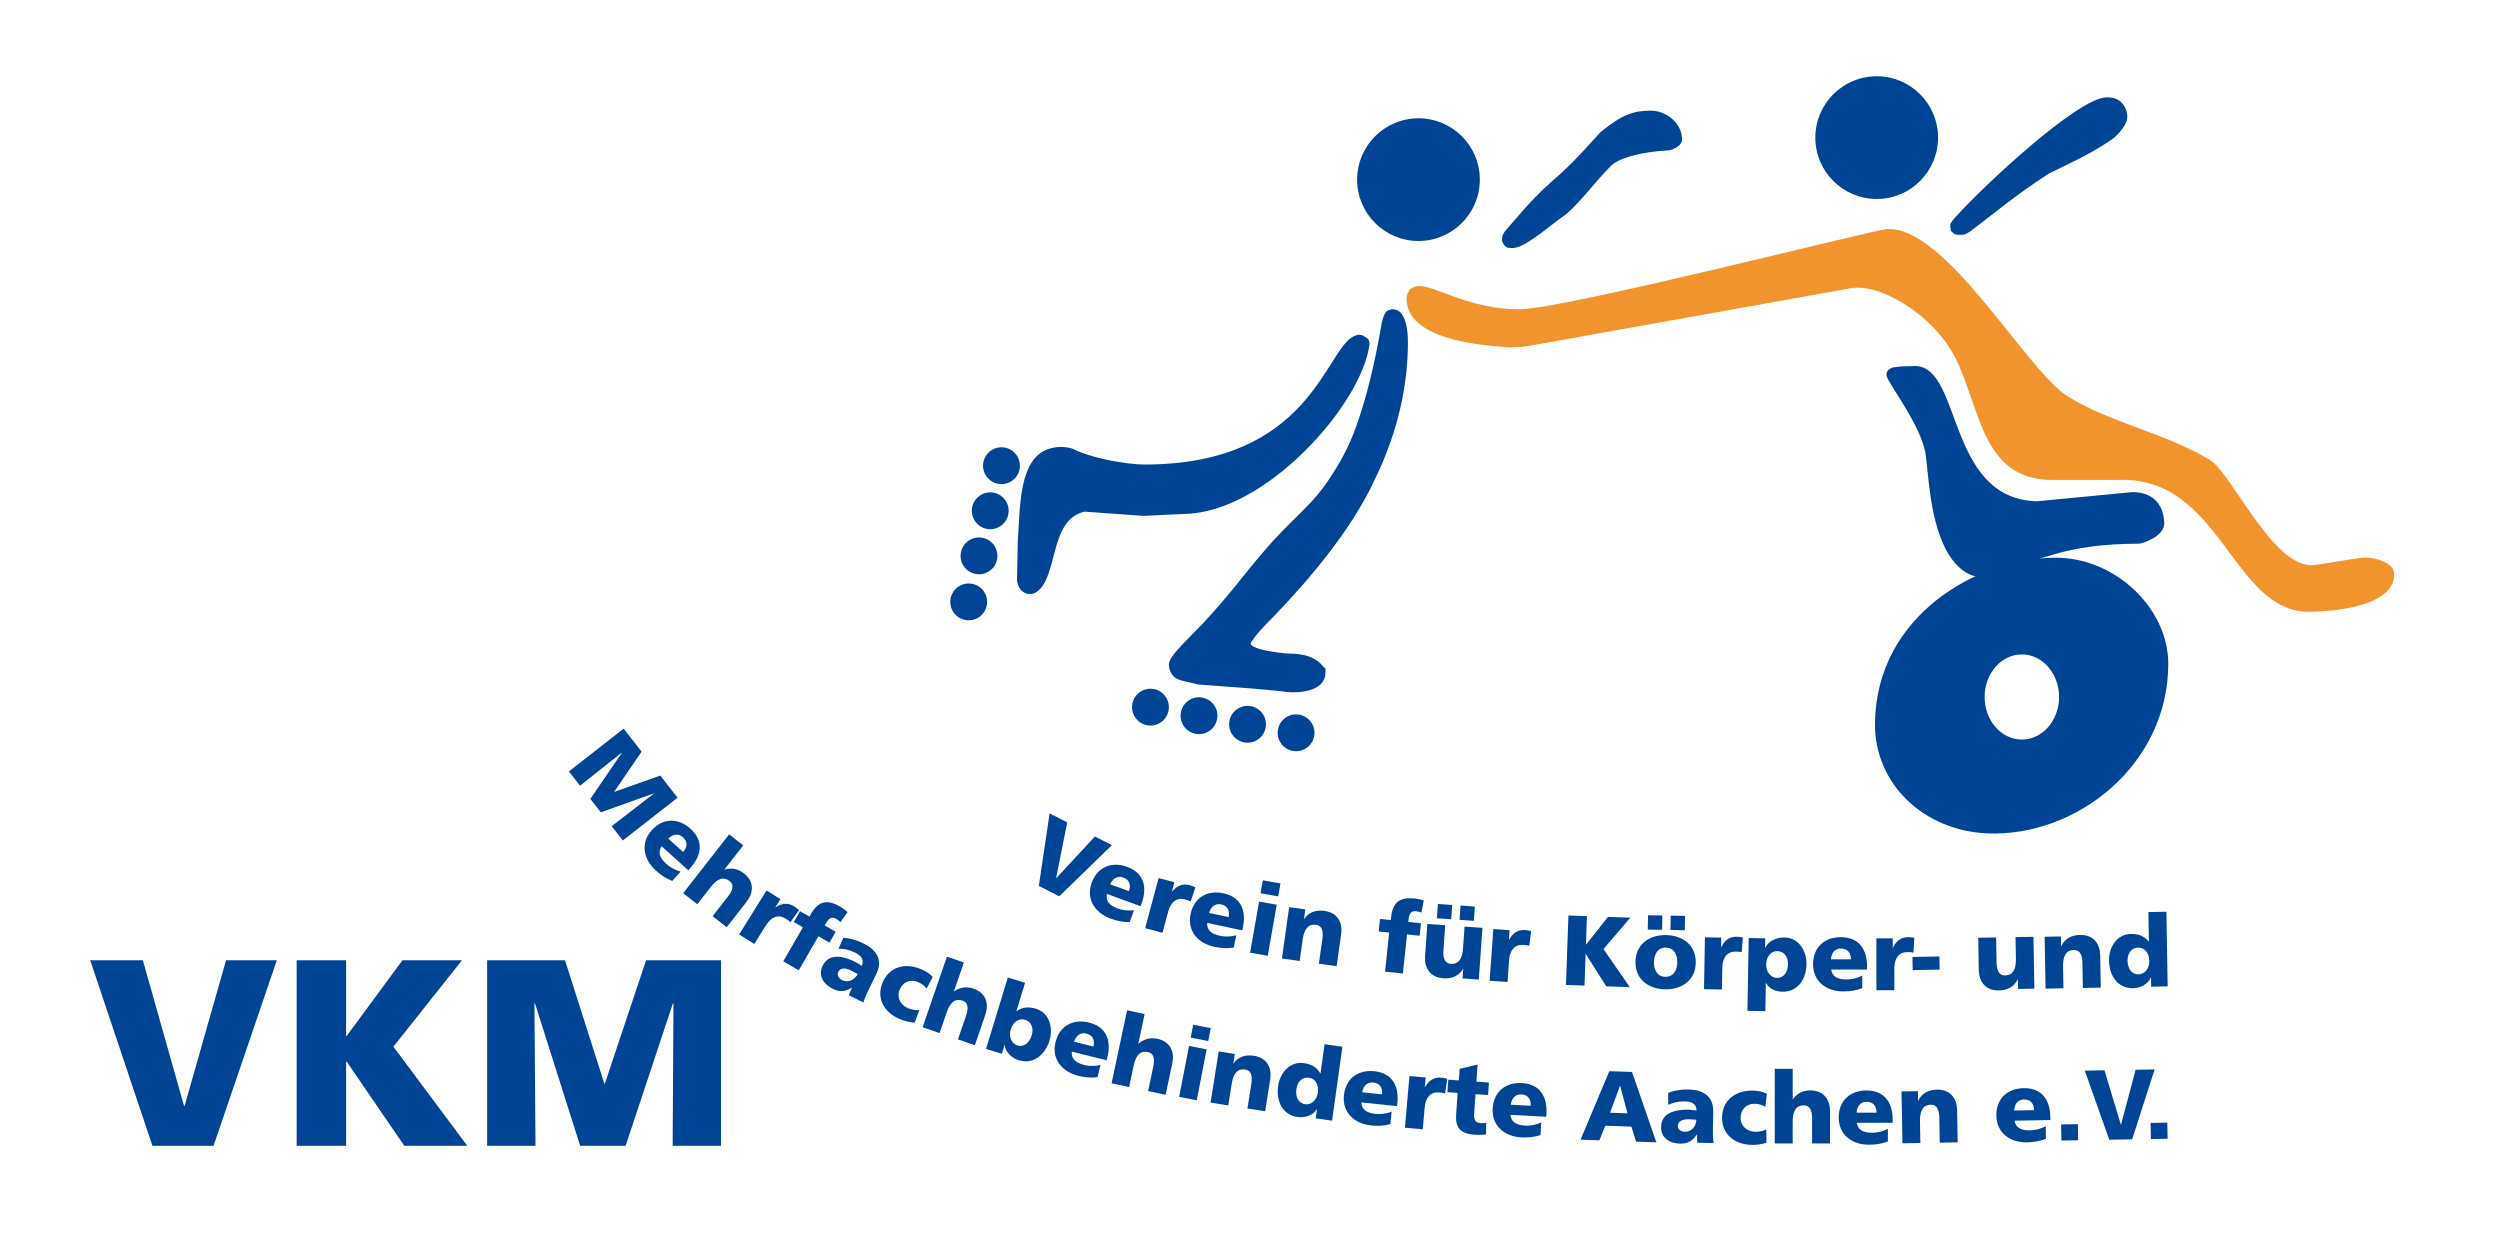 <?xml version="1.0" encoding="utf-8"?>
<!-- Generator: Adobe Illustrator 14.0.0, SVG Export Plug-In . SVG Version: 6.00 Build 43363)  -->
<!DOCTYPE svg PUBLIC "-//W3C//DTD SVG 1.1//EN" "http://www.w3.org/Graphics/SVG/1.1/DTD/svg11.dtd">
<svg version="1.1" id="Ebene_1" xmlns="http://www.w3.org/2000/svg" xmlns:xlink="http://www.w3.org/1999/xlink" x="0px" y="0px"
	 width="377px" height="186px" viewBox="0 0 377 186" enable-background="new 0 0 377 186" xml:space="preserve">
<g>
	<path fill="#004595" d="M317.705,14.677c2.057,0,2.711,1.175,2.999,2.212c0.354,1.276-0.345,2.448-1.949,3.935
		c-3.368,2.375-6.449,3.687-9.781,5.35c-4.952,3.167-9.063,6.638-11.323,8.313c-0.873,0.692-1.138,0.773-1.522,0.902
		c-1.157,0.054-1.333,0.081-1.933-0.602l-0.094-0.487l0.023-0.576c0.183-0.26,0.358-0.568,0.886-1.112
		C299.104,28.045,313.396,14.677,317.705,14.677L317.705,14.677z"/>
	<path fill="#004595" d="M248.946,16.686c2.6,0,4.814,2.23,4.698,4.409c-0.032,0.579-0.563,1.171-1.795,1.557
		c-4.85,0.267-7.804,1.274-8.901,2.353c-2.311,2.27-4.991,5.947-6.974,7.434c-2.76,1.947-6.145,5.108-8.051,4.972l-0.603-0.063
		l-0.328-0.222c-0.727-0.704-0.659-1.584,0.185-2.525c2.513-2.797,3.648-4.533,8.267-8.498c2.725-2.565,3.292-3.344,5.911-6.175
		C244.719,17.142,246.539,16.686,248.946,16.686L248.946,16.686z"/>
	<path fill="#004595" d="M204.066,50.748c0.686-0.353,1.058-0.294,1.43-0.157c1.078,0.627,0.823,0.509,1.038,1.215
		c-0.994,8.945-15.543,25.522-27.944,25.698l-6.173,0.291l-8.853-0.638c-5.559,1.19-3.855,10.472-7.587,12.308
		c-1.273,0.41-2.427-0.342-2.613-1.996l0.119-5.941c0.392-4.534-0.055-12.843,5.131-13.962c0.634-0.137,1.617-0.335,3.109,0.087
		c2.74,1.435,8.152,2.397,10.869,2.397C197.437,70.05,199.791,52.947,204.066,50.748L204.066,50.748z"/>
	<path fill="#004595" d="M209.751,46.657c2.392-0.308,2.563,3.582,2.563,4.989c0,6.042-1.326,13.128-4.969,20.612
		c-3.467,7.537-9.792,15.001-15.184,20.613c-2.382,2.37-2.856,3.059-3.199,3.577c-0.432,0.555-0.364,0.514-0.337,0.711
		c0.379,0.534,1.711,1.001,5.365,1.387c2.677,0,4.1,0.509,5.176,1.544c1.059,1.302,0.703,0.271,0.703,1.354
		c0,2.922-4.263,3.108-5.879,2.896c-3.1-0.407-9.3-0.813-13.348-1.118c-1.033-0.322-2.34-0.446-3.151-0.864
		c-0.791-0.406-1.169-1.22-1.229-2.131c0.026-1.167,1.718-2.695,5.123-6.202c4.201-4.506,6.596-7.884,8.884-10.501
		c4.574-5.471,7.347-6.894,10.437-11.674c1.909-2.956,2.967-5.104,4.001-8.081c2.009-5.785,3.113-11.92,3.677-15.146
		C208.896,46.401,209.512,46.896,209.751,46.657L209.751,46.657z"/>
	<path fill="#004595" d="M273.752,20.752c0-5.11,4.144-9.252,9.254-9.252c5.108,0,9.252,4.142,9.252,9.252
		c0,5.11-4.144,9.252-9.252,9.252C277.896,30.004,273.752,25.862,273.752,20.752L273.752,20.752z"/>
	<path fill="#004595" d="M204.654,27.09c0-5.11,4.143-9.252,9.252-9.252c5.11,0,9.253,4.142,9.253,9.252
		c0,5.11-4.143,9.252-9.253,9.252C208.797,36.342,204.654,32.2,204.654,27.09L204.654,27.09z"/>
	<path fill="#004595" d="M151.265,67.462c1.528,0.134,2.658,1.481,2.524,3.009c-0.133,1.528-1.48,2.658-3.008,2.525
		c-1.528-0.134-2.659-1.481-2.525-3.009C148.39,68.458,149.737,67.328,151.265,67.462L151.265,67.462z"/>
	<path fill="#004595" d="M149.569,74.26c1.528,0.134,2.658,1.48,2.524,3.01c-0.134,1.527-1.481,2.658-3.009,2.524
		s-2.658-1.481-2.524-3.009C146.694,75.257,148.042,74.127,149.569,74.26L149.569,74.26z"/>
	<path fill="#004595" d="M147.874,81.059c1.528,0.133,2.658,1.48,2.524,3.008c-0.133,1.529-1.48,2.659-3.009,2.525
		c-1.528-0.134-2.658-1.48-2.524-3.009S146.346,80.924,147.874,81.059L147.874,81.059z"/>
	<path fill="#004595" d="M146.324,88.002c1.528,0.133,2.658,1.48,2.524,3.008c-0.134,1.528-1.481,2.659-3.009,2.525
		c-1.528-0.135-2.658-1.481-2.524-3.01C143.449,88.998,144.796,87.867,146.324,88.002L146.324,88.002z"/>
	<path fill="#004595" d="M173.732,103.872c1.528,0.134,2.658,1.481,2.524,3.01c-0.133,1.527-1.481,2.658-3.009,2.524
		s-2.658-1.481-2.524-3.009C170.857,104.869,172.205,103.739,173.732,103.872L173.732,103.872z"/>
	<path fill="#004595" d="M181.052,105.162c1.528,0.134,2.658,1.481,2.524,3.01c-0.134,1.527-1.481,2.657-3.009,2.524
		c-1.528-0.134-2.658-1.481-2.524-3.01C178.176,106.159,179.523,105.028,181.052,105.162L181.052,105.162z"/>
	<path fill="#004595" d="M188.371,106.452c1.527,0.134,2.657,1.481,2.524,3.009c-0.134,1.528-1.48,2.658-3.009,2.525
		c-1.528-0.134-2.659-1.481-2.525-3.01S186.843,106.318,188.371,106.452L188.371,106.452z"/>
	<path fill="#004595" d="M195.689,107.742c1.528,0.134,2.659,1.48,2.524,3.009c-0.134,1.528-1.48,2.658-3.008,2.524
		c-1.528-0.133-2.659-1.48-2.525-3.009S194.162,107.608,195.689,107.742L195.689,107.742z"/>
	<polygon fill="#004595" points="22.985,172.788 32.205,172.788 41.744,144.811 34.088,144.811 27.835,166.775 27.755,166.775 
		21.542,144.811 13.606,144.811 22.985,172.788 	"/>
	<polygon fill="#004595" points="44.735,172.788 52.19,172.788 52.19,160.082 52.271,160.082 60.969,172.788 70.468,172.788 
		59.325,157.837 69.667,144.811 60.688,144.811 52.271,156.234 52.19,156.234 52.19,144.811 44.735,144.811 44.735,172.788 	"/>
	<polygon fill="#004595" points="73.459,172.788 80.754,172.788 80.594,151.304 80.674,151.304 87.488,172.788 94.342,172.788 
		101.477,151.304 101.557,151.304 101.437,172.788 108.731,172.788 108.731,144.811 97.428,144.811 91.216,163.408 91.135,163.408 
		85.203,144.811 73.459,144.811 73.459,172.788 	"/>
	<polygon fill="#004595" points="156.656,133.595 159.732,135.163 167.673,127.448 165.118,126.146 159.297,132.414 159.27,132.399 
		160.932,124.013 158.283,122.663 156.656,133.595 	"/>
	<path fill-rule="evenodd" clip-rule="evenodd" fill="#004595" d="M172,136.653l0.169-0.465c0.796-2.188,0.512-4.479-2.211-5.471
		c-2.286-0.832-4.45-0.021-5.333,2.404c-0.883,2.427,0.446,4.524,2.873,5.407c0.945,0.345,1.928,0.542,2.864,0.516l0.652-1.791
		c-0.911,0.132-1.757-0.001-2.448-0.253c-1.242-0.451-1.874-1.129-1.645-2.196L172,136.653L172,136.653z M167.416,133.356
		c0.365-0.827,1.054-1.358,1.971-1.025c1.016,0.37,1.159,1.205,0.851,2.052L167.416,133.356L167.416,133.356z"/>
	<path fill="#004595" d="M180.266,133.806c-0.25-0.113-0.557-0.242-0.861-0.324c-1.131-0.303-1.946,0.131-2.653,0.968l-0.029-0.008
		l0.373-1.393l-2.378-0.637l-2.024,7.556l2.61,0.699l0.855-3.19c0.396-1.479,1.315-2.181,2.533-1.854
		c0.305,0.082,0.595,0.159,0.861,0.324L180.266,133.806L180.266,133.806z"/>
	<path fill-rule="evenodd" clip-rule="evenodd" fill="#004595" d="M187.332,140.298l0.103-0.485c0.484-2.275-0.116-4.506-2.95-5.108
		c-2.379-0.506-4.409,0.598-4.946,3.123c-0.537,2.526,1.072,4.418,3.597,4.955c0.984,0.209,1.984,0.268,2.908,0.111l0.396-1.865
		c-0.883,0.258-1.74,0.244-2.459,0.092c-1.292-0.275-2.013-0.857-1.935-1.946L187.332,140.298L187.332,140.298z M182.335,137.67
		c0.246-0.869,0.854-1.492,1.809-1.289c1.057,0.225,1.315,1.032,1.128,1.913L182.335,137.67L182.335,137.67z"/>
	<path fill-rule="evenodd" clip-rule="evenodd" fill="#004595" d="M188.514,143.666l2.661,0.469l1.358-7.702l-2.662-0.47
		L188.514,143.666L188.514,143.666z M193.099,133.225l-2.661-0.47l-0.345,1.951l2.661,0.47L193.099,133.225L193.099,133.225z"/>
	<path fill="#004595" d="M193.314,144.543l2.676,0.376l0.46-3.271c0.234-1.666,0.905-2.344,2.006-2.189
		c0.729,0.102,1.165,0.663,0.96,2.121l-0.526,3.746l2.676,0.376l0.679-4.831c0.227-1.606-0.413-3.212-2.523-3.509
		c-1.219-0.171-2.358,0.169-3.051,1.209l-0.029-0.005l0.2-1.427l-2.438-0.343L193.314,144.543L193.314,144.543z"/>
	<path fill="#004595" d="M208.869,146.526l2.687,0.282l0.62-5.897l1.911,0.201l0.197-1.881l-1.91-0.201l0.05-0.478
		c0.08-0.762,0.398-1.211,1.085-1.14c0.403,0.043,0.623,0.111,0.839,0.21l0.358-1.835c-0.336-0.096-0.774-0.232-1.357-0.293
		c-2.15-0.227-3.324,0.465-3.567,2.779l-0.051,0.479l-1.627-0.172l-0.198,1.882l1.583,0.166L208.869,146.526L208.869,146.526z"/>
	<path fill-rule="evenodd" clip-rule="evenodd" fill="#004595" d="M220.099,138.712l2.156,0.15l0.15-2.156l-2.156-0.15
		L220.099,138.712L220.099,138.712z M216.685,138.473l2.156,0.151l0.15-2.157l-2.156-0.15L216.685,138.473L216.685,138.473z
		 M223.551,139.917l-2.696-0.189l-0.229,3.295c-0.117,1.678-0.74,2.401-1.848,2.324c-0.734-0.052-1.209-0.582-1.107-2.049
		l0.265-3.774l-2.695-0.188l-0.341,4.867c-0.113,1.617,0.636,3.175,2.763,3.323c1.229,0.086,2.341-0.333,2.959-1.418l0.029,0.002
		l-0.101,1.438l2.456,0.172L223.551,139.917L223.551,139.917z"/>
	<path fill="#004595" d="M230.9,140.409c-0.267-0.063-0.594-0.132-0.907-0.153c-1.169-0.082-1.887,0.5-2.42,1.456l-0.03-0.003
		l0.102-1.438l-2.457-0.171l-0.545,7.802l2.695,0.189l0.23-3.295c0.106-1.528,0.874-2.393,2.133-2.305
		c0.314,0.022,0.614,0.044,0.907,0.154L230.9,140.409L230.9,140.409z"/>
	<polygon fill="#004595" points="236.151,148.53 238.942,148.628 239.109,143.872 239.139,143.873 242.229,148.742 245.784,148.867 
		241.809,143.125 245.85,138.384 242.489,138.267 239.188,142.433 239.159,142.432 239.309,138.155 236.518,138.058 236.151,148.53 
			"/>
	<path fill-rule="evenodd" clip-rule="evenodd" fill="#004595" d="M251.906,140.241l2.161,0.038l0.038-2.162l-2.161-0.038
		L251.906,140.241L251.906,140.241z M248.483,140.182l2.161,0.037l0.038-2.161l-2.162-0.037L248.483,140.182L248.483,140.182z
		 M251.104,149.191c2.581,0.045,4.573-1.422,4.619-4.004c0.045-2.597-1.896-4.132-4.477-4.178c-2.582-0.044-4.575,1.422-4.62,4.019
		C246.582,147.61,248.522,149.146,251.104,149.191L251.104,149.191z M251.137,147.3c-1.246-0.022-1.738-1.066-1.718-2.223
		c0.021-1.171,0.549-2.197,1.795-2.176c1.245,0.021,1.738,1.066,1.717,2.237C252.911,146.295,252.383,147.321,251.137,147.3
		L251.137,147.3z"/>
	<path fill="#004595" d="M262.822,141.359c-0.27-0.049-0.6-0.101-0.914-0.105c-1.171-0.021-1.857,0.598-2.34,1.58h-0.029
		l0.024-1.441l-2.462-0.043l-0.136,7.82l2.701,0.048l0.058-3.303c0.027-1.53,0.749-2.434,2.01-2.412
		c0.314,0.006,0.615,0.011,0.914,0.105L262.822,141.359L262.822,141.359z"/>
	<path fill-rule="evenodd" clip-rule="evenodd" fill="#004595" d="M263.514,152.433l2.702,0.048l0.074-4.248h0.029
		c0.494,0.939,1.509,1.303,2.454,1.319c2.327,0.04,3.606-1.858,3.646-4.171c0.033-1.891-1.117-3.968-3.278-4.006
		c-1.23-0.021-2.38,0.454-2.939,1.54h-0.03l0.024-1.411l-2.491-0.044L263.514,152.433L263.514,152.433z M269.627,145.393
		c-0.021,1.246-0.651,2.091-1.672,2.073c-0.9-0.016-1.637-0.885-1.617-2.025c0.021-1.171,0.696-2.03,1.688-2.013
		C269.076,143.446,269.646,144.356,269.627,145.393L269.627,145.393z"/>
	<path fill-rule="evenodd" clip-rule="evenodd" fill="#004595" d="M281.549,146.203v-0.496c0-2.327-1.052-4.384-3.949-4.384
		c-2.432,0-4.188,1.502-4.188,4.084s1.967,4.098,4.549,4.098c1.006,0,1.997-0.149,2.868-0.495v-1.906
		c-0.812,0.436-1.652,0.601-2.388,0.601c-1.321,0-2.146-0.421-2.297-1.501H281.549L281.549,146.203z M276.113,144.671
		c0.061-0.9,0.526-1.636,1.502-1.636c1.081,0,1.501,0.735,1.501,1.636H276.113L276.113,144.671z"/>
	<path fill="#004595" d="M288.681,141.414c-0.271-0.045-0.602-0.09-0.916-0.09c-1.172,0-1.847,0.631-2.313,1.621h-0.029v-1.441
		h-2.462v7.822h2.702v-3.303c0-1.531,0.706-2.447,1.967-2.447c0.314,0,0.615,0,0.915,0.09L288.681,141.414L288.681,141.414z"/>
	<polygon fill="#004595" points="288.433,146.287 292.501,146.216 292.467,144.234 288.398,144.306 288.433,146.287 	"/>
	<path fill="#004595" d="M306.644,141.267l-2.701,0.047l0.057,3.302c0.029,1.682-0.527,2.457-1.639,2.477
		c-0.734,0.013-1.254-0.474-1.279-1.945l-0.067-3.782l-2.701,0.047l0.085,4.879c0.028,1.621,0.911,3.106,3.042,3.069
		c1.231-0.021,2.303-0.535,2.824-1.67l0.029-0.001l0.025,1.441l2.462-0.044L306.644,141.267L306.644,141.267z"/>
	<path fill="#004595" d="M308.467,149.084l2.702-0.048l-0.059-3.302c-0.028-1.682,0.529-2.457,1.64-2.477
		c0.735-0.013,1.254,0.474,1.28,1.944l0.065,3.783l2.702-0.047l-0.086-4.879c-0.027-1.621-0.909-3.107-3.041-3.07
		c-1.231,0.021-2.303,0.536-2.823,1.672h-0.03l-0.025-1.44l-2.462,0.042L308.467,149.084L308.467,149.084z"/>
	<path fill-rule="evenodd" clip-rule="evenodd" fill="#004595" d="M326.693,137.492l-2.718,0.047l0.078,4.442l-0.029,0.001
		c-0.706-0.889-1.627-1.158-2.708-1.139c-2.161,0.037-3.312,2.085-3.278,4.006c0.041,2.312,1.319,4.211,3.646,4.171
		c1.245-0.022,2.329-0.747,2.659-1.623l0.029-0.001l0.025,1.396l2.491-0.044L326.693,137.492L326.693,137.492z M320.831,144.861
		c-0.019-1.036,0.552-1.946,1.603-1.965c0.99-0.018,1.666,0.826,1.686,2.013c0.021,1.14-0.715,2.009-1.615,2.025
		C321.482,146.952,320.853,146.106,320.831,144.861L320.831,144.861z"/>
	<polygon fill="#004595" points="85.788,116.331 87.471,118.484 93.774,113.483 93.793,113.507 89.023,120.472 90.604,122.495 
		98.59,119.646 98.608,119.67 92.24,124.589 93.922,126.742 102.179,120.291 99.573,116.955 92.651,119.409 92.632,119.386 
		96.754,113.347 94.046,109.88 85.788,116.331 	"/>
	<path fill-rule="evenodd" clip-rule="evenodd" fill="#004595" d="M103.792,131.239l0.331-0.368c1.557-1.729,2.153-3.962,0-5.9
		c-1.808-1.627-4.118-1.687-5.845,0.232c-1.728,1.918-1.281,4.361,0.638,6.089c0.747,0.673,1.584,1.225,2.462,1.551l1.275-1.417
		c-0.894-0.219-1.629-0.658-2.175-1.15c-0.982-0.885-1.314-1.749-0.703-2.653L103.792,131.239L103.792,131.239z M100.778,126.465
		c0.647-0.63,1.485-0.865,2.21-0.212c0.803,0.723,0.624,1.551,0.021,2.221L100.778,126.465L100.778,126.465z"/>
	<path fill="#004595" d="M103.022,134.696l2.129,1.663l2.034-2.603c1.035-1.324,1.956-1.576,2.832-0.893
		c0.58,0.453,0.677,1.157-0.229,2.316l-2.329,2.981l2.129,1.664l3.004-3.846c0.998-1.277,1.248-2.986-0.432-4.3
		c-0.922-0.721-1.92-0.834-2.881-0.555l-0.024-0.019l2.829-3.62l-2.129-1.664L103.022,134.696L103.022,134.696z"/>
	<path fill="#004595" d="M120.496,137.243c-0.205-0.182-0.461-0.396-0.729-0.563c-0.993-0.62-1.9-0.443-2.82,0.15l-0.025-0.017
		l0.764-1.222l-2.088-1.305l-4.145,6.633l2.292,1.433l1.75-2.802c0.812-1.298,1.896-1.701,2.965-1.032
		c0.267,0.167,0.522,0.325,0.729,0.562L120.496,137.243L120.496,137.243z"/>
	<path fill="#004595" d="M118.113,144.975l2.34,1.351l2.965-5.135l1.665,0.961l0.946-1.639l-1.664-0.961l0.24-0.416
		c0.383-0.663,0.857-0.943,1.455-0.599c0.351,0.203,0.523,0.354,0.681,0.532l1.074-1.53c-0.269-0.224-0.614-0.527-1.121-0.819
		c-1.872-1.082-3.227-0.928-4.39,1.087l-0.24,0.417l-1.417-0.818l-0.946,1.638l1.378,0.796L118.113,144.975L118.113,144.975z"/>
	<path fill-rule="evenodd" clip-rule="evenodd" fill="#004595" d="M130.219,151.176c0.162-0.606,0.405-1.172,0.675-1.726
		l1.276-2.617c1.046-2.146-0.13-3.672-1.925-4.547c-1.039-0.507-2.015-0.8-3.05-0.869l-0.763,1.666
		c0.859-0.05,1.714,0.184,2.497,0.565c0.877,0.428,1.467,1.033,1.013,1.998c-0.284-0.206-0.696-0.457-1.087-0.647
		c-1.295-0.632-3.755-1.515-4.801,0.632c-0.744,1.523,0.162,2.817,1.552,3.495c0.999,0.487,1.864,0.425,2.845-0.183l0.027,0.014
		c-0.178,0.364-0.315,0.748-0.486,1.133L130.219,151.176L130.219,151.176z M126.407,146.561c0.329-0.675,1.102-0.615,1.925-0.214
		c0.364,0.178,0.702,0.376,1.006,0.541c-0.402,0.823-1.39,1.376-2.308,0.929C126.463,147.54,126.169,147.046,126.407,146.561
		L126.407,146.561z"/>
	<path fill="#004595" d="M140.654,147.325c-0.458-0.509-1.076-0.904-1.828-1.208c-2.394-0.968-4.78-0.313-5.753,2.096
		c-0.967,2.395,0.294,4.523,2.688,5.49c0.668,0.27,1.465,0.463,2.176,0.507l0.698-1.888c-0.508,0.054-1.129-0.052-1.7-0.282
		c-1.085-0.438-1.756-1.584-1.29-2.739c0.506-1.253,1.645-1.667,2.731-1.228c0.599,0.241,1.007,0.552,1.354,1.016L140.654,147.325
		L140.654,147.325z"/>
	<path fill="#004595" d="M139.13,154.909l2.556,0.88l1.075-3.123c0.547-1.59,1.336-2.128,2.387-1.767
		c0.696,0.24,1.017,0.875,0.538,2.266l-1.231,3.577l2.555,0.88l1.588-4.613c0.528-1.533,0.208-3.231-1.808-3.925
		c-1.107-0.382-2.087-0.163-2.905,0.412l-0.028-0.01l1.495-4.343l-2.555-0.881L139.13,154.909L139.13,154.909z"/>
	<path fill-rule="evenodd" clip-rule="evenodd" fill="#004595" d="M148.691,158.18l2.383,0.729l0.408-1.335l0.029,0.009
		c0.076,0.934,0.917,1.929,2.109,2.293c2.225,0.681,3.979-0.793,4.655-3.004c0.553-1.809,0.02-4.122-2.047-4.754
		c-1.034-0.316-2.001-0.283-2.917,0.349l-0.029-0.01l1.299-4.249l-2.599-0.795L148.691,158.18L148.691,158.18z M155.587,156.112
		c-0.364,1.191-1.203,1.83-2.179,1.531c-0.862-0.263-1.329-1.301-0.996-2.393c0.342-1.119,1.229-1.759,2.176-1.469
		C155.594,154.089,155.89,155.122,155.587,156.112L155.587,156.112z"/>
	<path fill-rule="evenodd" clip-rule="evenodd" fill="#004595" d="M166.876,159.891l0.12-0.481c0.563-2.258,0.041-4.507-2.771-5.208
		c-2.359-0.589-4.427,0.443-5.052,2.948c-0.625,2.506,0.917,4.453,3.422,5.078c0.976,0.243,1.974,0.337,2.902,0.213l0.461-1.851
		c-0.892,0.227-1.748,0.184-2.461,0.006c-1.282-0.32-1.981-0.928-1.866-2.013L166.876,159.891L166.876,159.891z M161.973,157.09
		c0.276-0.859,0.906-1.46,1.853-1.225c1.049,0.262,1.279,1.077,1.061,1.951L161.973,157.09L161.973,157.09z"/>
	<path fill="#004595" d="M167.625,163.363l2.644,0.562l0.687-3.23c0.35-1.646,1.067-2.275,2.153-2.044
		c0.719,0.152,1.116,0.743,0.81,2.183l-0.787,3.7l2.643,0.563l1.015-4.772c0.337-1.586-0.188-3.232-2.273-3.676
		c-1.146-0.243-2.092,0.092-2.833,0.764l-0.029-0.007l0.955-4.493l-2.644-0.562L167.625,163.363L167.625,163.363z"/>
	<path fill-rule="evenodd" clip-rule="evenodd" fill="#004595" d="M177.816,165.405l2.653,0.516l1.492-7.678l-2.652-0.516
		L177.816,165.405L177.816,165.405z M182.583,155.045l-2.653-0.516l-0.378,1.945l2.652,0.516L182.583,155.045L182.583,155.045z"/>
	<path fill="#004595" d="M182.554,166.278l2.669,0.423l0.517-3.262c0.263-1.661,0.946-2.328,2.043-2.154
		c0.728,0.115,1.153,0.685,0.923,2.138l-0.591,3.736l2.669,0.422l0.763-4.818c0.254-1.602-0.356-3.218-2.462-3.552
		c-1.216-0.192-2.361,0.128-3.071,1.155l-0.03-0.005l0.226-1.423l-2.432-0.386L182.554,166.278L182.554,166.278z"/>
	<path fill-rule="evenodd" clip-rule="evenodd" fill="#004595" d="M202.44,157.848l-2.691-0.378l-0.618,4.399l-0.029-0.003
		c-0.56-0.988-1.427-1.398-2.496-1.549c-2.142-0.301-3.599,1.541-3.865,3.443c-0.321,2.29,0.645,4.366,2.949,4.689
		c1.233,0.174,2.417-0.372,2.881-1.187l0.029,0.005l-0.194,1.382l2.468,0.347L202.44,157.848L202.44,157.848z M195.497,164.209
		c0.145-1.025,0.85-1.836,1.89-1.69c0.981,0.139,1.517,1.078,1.352,2.253c-0.159,1.129-1.021,1.872-1.913,1.747
		C195.814,166.376,195.323,165.443,195.497,164.209L195.497,164.209z"/>
	<path fill-rule="evenodd" clip-rule="evenodd" fill="#004595" d="M210.672,166.807l0.053-0.492c0.243-2.314-0.588-4.47-3.47-4.772
		c-2.418-0.254-4.322,1.055-4.592,3.623s1.527,4.281,4.096,4.552c1,0.105,2.002,0.06,2.903-0.193l0.199-1.896
		c-0.852,0.348-1.705,0.424-2.437,0.348c-1.314-0.139-2.091-0.643-2.127-1.733L210.672,166.807L210.672,166.807z M205.428,164.716
		c0.154-0.89,0.693-1.572,1.664-1.471c1.074,0.113,1.416,0.889,1.321,1.785L205.428,164.716L205.428,164.716z"/>
	<path fill="#004595" d="M218.249,162.679c-0.265-0.068-0.589-0.142-0.904-0.17c-1.166-0.102-1.894,0.468-2.444,1.414l-0.029-0.003
		l0.125-1.436l-2.452-0.215l-0.682,7.792l2.692,0.235l0.288-3.29c0.133-1.525,0.915-2.376,2.172-2.266
		c0.313,0.027,0.613,0.054,0.904,0.169L218.249,162.679L218.249,162.679z"/>
	<path fill="#004595" d="M218.271,164.704l1.543,0.107l-0.223,3.175c-0.13,1.857,0.38,2.961,2.791,3.13
		c0.674,0.047,1.189-0.007,1.703-0.031l0.032-1.759c-0.272,0.026-0.561,0.066-0.831,0.047c-0.853-0.059-1.044-0.554-0.979-1.497
		L222.51,165l1.887,0.132l0.133-1.887l-1.888-0.132l0.181-2.576l-2.708,0.639l-0.123,1.752l-1.588-0.111L218.271,164.704
		L218.271,164.704z"/>
	<path fill-rule="evenodd" clip-rule="evenodd" fill="#004595" d="M233.18,168.405l0.026-0.495c0.121-2.323-0.82-4.433-3.714-4.584
		c-2.428-0.128-4.261,1.279-4.396,3.858c-0.135,2.578,1.75,4.195,4.328,4.331c1.005,0.053,2.002-0.046,2.89-0.345l0.101-1.904
		c-0.833,0.393-1.682,0.514-2.416,0.475c-1.319-0.069-2.122-0.532-2.215-1.619L233.18,168.405L233.18,168.405z M227.833,166.591
		c0.106-0.896,0.61-1.606,1.585-1.556c1.08,0.057,1.461,0.813,1.413,1.714L227.833,166.591L227.833,166.591z"/>
	<path fill-rule="evenodd" clip-rule="evenodd" fill="#004595" d="M238.346,171.865l2.836,0.099l0.902-2.207l3.932,0.138
		l0.702,2.263l3.061,0.106l-3.67-10.612l-3.421-0.12L238.346,171.865L238.346,171.865z M245.425,167.891l-2.626-0.092l1.493-4.049
		l0.029,0.001L245.425,167.891L245.425,167.891z"/>
	<path fill-rule="evenodd" clip-rule="evenodd" fill="#004595" d="M258.421,172.368c-0.109-0.617-0.129-1.233-0.117-1.849
		l0.05-2.912c0.042-2.387-1.67-3.272-3.665-3.308c-1.156-0.02-2.165,0.128-3.133,0.501l0.014,1.832
		c0.758-0.407,1.631-0.557,2.502-0.542c0.976,0.018,1.767,0.316,1.763,1.382c-0.345-0.065-0.823-0.119-1.259-0.127
		c-1.441-0.024-4.043,0.216-4.085,2.602c-0.029,1.696,1.338,2.486,2.884,2.514c1.111,0.02,1.869-0.403,2.502-1.368h0.03
		c-0.008,0.405,0.03,0.812,0.038,1.232L258.421,172.368L258.421,172.368z M253.016,169.796c0.014-0.75,0.738-1.022,1.654-1.007
		c0.405,0.007,0.795,0.044,1.14,0.065c-0.016,0.915-0.678,1.835-1.698,1.817C253.48,170.66,253.006,170.337,253.016,169.796
		L253.016,169.796z"/>
	<path fill="#004595" d="M266.448,164.938c-0.61-0.312-1.328-0.459-2.139-0.473c-2.582-0.046-4.574,1.421-4.62,4.019
		c-0.044,2.581,1.896,4.116,4.478,4.161c0.721,0.014,1.533-0.093,2.212-0.307l-0.024-2.012c-0.454,0.232-1.072,0.356-1.688,0.346
		c-1.171-0.021-2.207-0.85-2.186-2.096c0.022-1.351,0.938-2.146,2.109-2.125c0.645,0.012,1.138,0.155,1.628,0.464L266.448,164.938
		L266.448,164.938z"/>
	<path fill="#004595" d="M267.633,172.433h2.702v-3.302c0-1.682,0.57-2.447,1.681-2.447c0.736,0,1.247,0.495,1.247,1.966v3.783
		h2.702v-4.879c0-1.621-0.855-3.122-2.987-3.122c-1.172,0-2.027,0.525-2.612,1.336h-0.03v-4.594h-2.702V172.433L267.633,172.433z"/>
	<path fill-rule="evenodd" clip-rule="evenodd" fill="#004595" d="M285.414,169.319v-0.495c0-2.327-1.051-4.384-3.948-4.384
		c-2.433,0-4.188,1.501-4.188,4.083c0,2.583,1.967,4.1,4.549,4.1c1.005,0,1.996-0.15,2.867-0.496v-1.906
		c-0.812,0.435-1.651,0.601-2.387,0.601c-1.322,0-2.147-0.421-2.298-1.502H285.414L285.414,169.319z M279.979,167.788
		c0.061-0.9,0.525-1.636,1.501-1.636c1.081,0,1.501,0.735,1.501,1.636H279.979L279.979,167.788z"/>
	<path fill="#004595" d="M286.887,172.411l2.702-0.047l-0.058-3.302c-0.029-1.681,0.527-2.457,1.639-2.476
		c0.735-0.014,1.255,0.473,1.28,1.944l0.065,3.782l2.702-0.047l-0.085-4.879c-0.028-1.62-0.91-3.106-3.042-3.069
		c-1.23,0.021-2.303,0.535-2.823,1.671h-0.03l-0.024-1.44l-2.462,0.043L286.887,172.411L286.887,172.411z"/>
	<path fill-rule="evenodd" clip-rule="evenodd" fill="#004595" d="M309.2,168.902l-0.009-0.494
		c-0.041-2.327-1.127-4.365-4.023-4.314c-2.432,0.042-4.161,1.574-4.117,4.156c0.045,2.581,2.038,4.063,4.62,4.018
		c1.006-0.018,1.994-0.185,2.858-0.545l-0.033-1.906c-0.803,0.449-1.641,0.629-2.377,0.642c-1.32,0.023-2.153-0.383-2.322-1.461
		L309.2,168.902L309.2,168.902z M303.739,167.467c0.045-0.901,0.497-1.646,1.473-1.662c1.081-0.02,1.515,0.709,1.53,1.609
		L303.739,167.467L303.739,167.467z"/>
	<polygon fill="#004595" points="310.861,171.996 313.383,171.952 313.341,169.521 310.818,169.564 310.861,171.996 	"/>
	<polygon fill="#004595" points="318.078,171.867 321.53,171.808 324.919,161.268 322.054,161.317 319.854,169.585 319.824,169.585 
		317.355,161.399 314.383,161.452 318.078,171.867 	"/>
	<polygon fill="#004595" points="324.353,171.767 326.874,171.723 326.832,169.291 324.31,169.335 324.353,171.767 	"/>
	<path fill="#F2942E" d="M284.429,34.566c8.911-0.783,21.083,21.28,27.407,25.217c6.482,4.037,14.862,5.554,21.441,9.599
		c3.266,1.999,9.304,15.859,15.299,15.859c0.975,0,7.018-1.17,7.992-1.17c1.609,0,4.483,0.731,4.483,2.535
		c0,5.214-10.526,5.653-12.865,5.653c-11.6,0-13.231-20.451-28.706-19.885h-10.04c-10.818,0-10.796-11.361-14.792-18.817
		c-3.362-6.238-11.384-11.063-15.824-10.038l-47.62,8.53l-1.819,0.274l-1.783,0.069c-1.106-0.198-15.486-0.39-15.486-7.311
		c0-0.975,0.39-0.975,0.447-1.502c0.527-0.057,0.527-0.447,1.502-0.447c2.389,0,7.652,3.509,15.011,3.509
		C235.752,46.644,282.005,34.779,284.429,34.566L284.429,34.566z"/>
	<path fill="#004595" d="M285.457,55.405l1.294-0.149l1.474-0.03c7.814-1.012,4.928,20.007,18.948,20.365l14.38-1.379
		c2.924,0,4.688,1.642,4.817,4.602c0.097,2.191-3.548,3.172-3.741,3.173c-11.546,0.021-14.771,2.531-23.179,4.878
		c-2.217,0.619-4.834-1.265-6.395-4.802c-2.014-4.563-2.161-9.591-2.658-13.457c-0.542-4.215-5.696-10.842-5.894-11.907
		C284.355,55.896,284.965,55.614,285.457,55.405L285.457,55.405z"/>
	<path fill-rule="evenodd" clip-rule="evenodd" fill="#004595" d="M299.28,105.104c0-3.545,2.515-6.418,5.615-6.418
		s5.615,2.873,5.615,6.418s-2.515,6.418-5.615,6.418S299.28,108.649,299.28,105.104L299.28,105.104z M310.027,84.104
		c8.985,0,16.948,7.658,16.948,15.993c0,15.318-13.938,26.174-27.341,25.576c-9.464-0.421-17.017-7.415-16.888-16.671
		C282.972,92.805,298.228,84.104,310.027,84.104L310.027,84.104z"/>
</g>
</svg>
